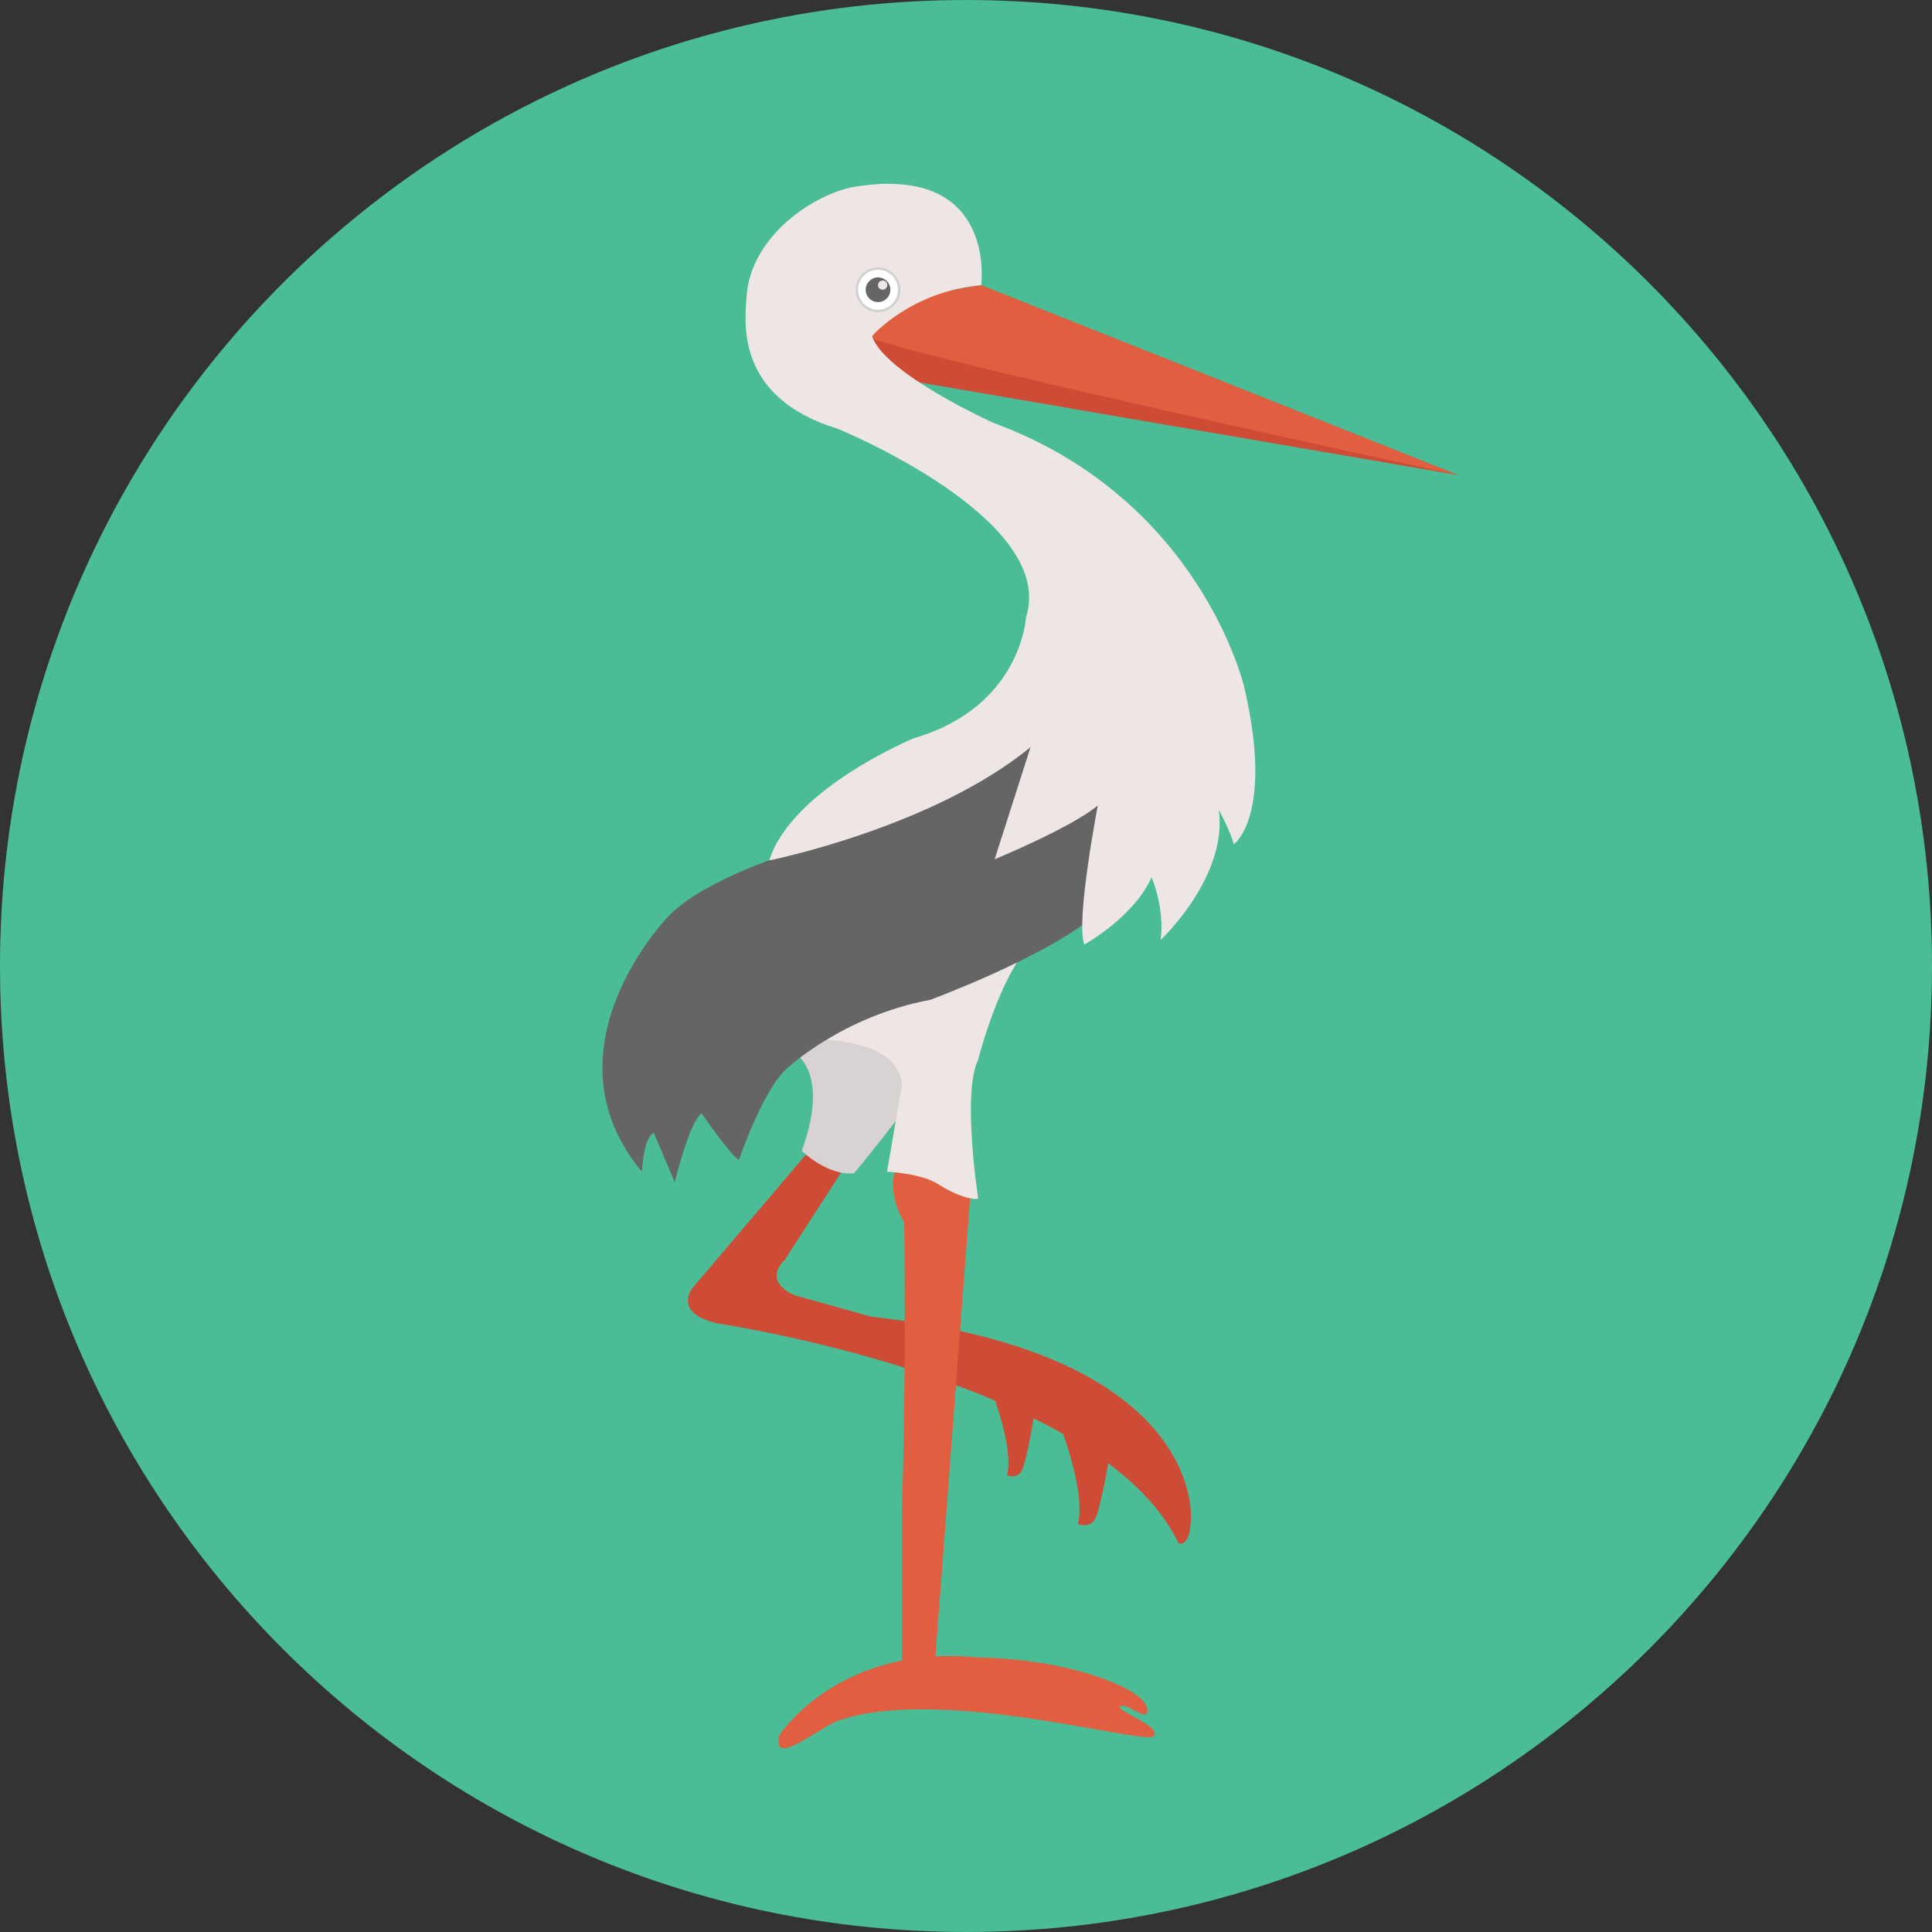 <?xml version="1.0" encoding="iso-8859-1"?>
<!-- Uploaded to: SVG Repo, www.svgrepo.com, Generator: SVG Repo Mixer Tools -->
<svg height="800px" width="800px" version="1.1" id="Layer_1" xmlns="http://www.w3.org/2000/svg" xmlns:xlink="http://www.w3.org/1999/xlink" 
	 viewBox="0 0 496.159 496.159" xml:space="preserve">
<rect x="0" y="0" width="496.159" height="496.159" fill="#333333" stroke="none"/>
<path style="fill:#4ABC96;" d="M248.083,0.003C111.071,0.003,0,111.063,0,248.085c0,137.001,111.07,248.07,248.083,248.07
	c137.006,0,248.076-111.069,248.076-248.07C496.159,111.062,385.089,0.003,248.083,0.003z"/>
<g>
	<path style="fill:#CE4C36;" d="M223.765,338.145l-19.579-5.471c0,0-8.638-3.167-2.591-9.213l16.7-25.913l-11.229-1.152
		l-29.369,34.551c0,0-4.895,6.334,6.622,8.926c0,0,98.471,14.684,118.337,56.433c0,0,2.879,1.44,3.167-6.046
		C305.823,390.259,309.854,347.646,223.765,338.145z"/>
	<path style="fill:#CE4C36;" d="M254.573,357.003c0,0,5.902,14.828,4.031,21.883c0,0,3.023,1.151,4.031-1.728
		c1.008-2.88,3.023-12.525,3.023-15.836S254.573,357.003,254.573,357.003z"/>
	<path style="fill:#CE4C36;" d="M272.039,365.546c0,0,6.976,17.524,4.764,25.86c0,0,3.573,1.362,4.765-2.041
		c1.19-3.403,3.572-14.802,3.572-18.715C285.14,366.737,272.039,365.546,272.039,365.546z"/>
</g>
<path style="fill:#E25E40;" d="M230.483,298.794c0,0-3.454,6.335,1.729,15.165c0,0,0.575,37.429-0.577,73.9v39.157l8.447,0.384
	l9.213-121.886L230.483,298.794z"/>
<path style="fill:#D8D3D2;" d="M202.458,269.426c0,0,11.517,3.84,3.455,26.105c0,0,6.527,6.527,13.437,5.758
	c0,0,13.054-15.74,17.275-22.65C236.625,278.64,232.402,253.685,202.458,269.426z"/>
<path style="fill:#EDE6E4;" d="M265.034,242.17l-63.727,24.953c0,0,29.176-3.071,30.328,11.518l-3.838,22.267
	c0,0,8.83,0.382,13.244,3.263s8.637,4.032,10.173,3.647c0,0-4.224-27.256,0-35.702C251.213,272.115,256.587,250.617,265.034,242.17z
	"/>
<path style="fill:#666565;" d="M269.257,184.585l-69.87,35.703c0,0-19.962,6.525-28.024,15.355c0,0-32.633,33.785-6.527,65.264
	c0,0,0.384-8.83,3.071-9.982l5.375,12.668c0,0,3.84-15.739,6.91-17.659c0,0,7.677,11.132,9.598,11.9c0,0,6.143-18.042,12.285-23.417
	c0,0,14.205-13.436,36.854-17.659c0,0,28.023-10.366,41.077-20.73l6.911-46.068L269.257,184.585z"/>
<path style="fill:#CE4C36;" d="M251.981,73.254c0,0-49.523,6.142-20.347,24.185l142.81,24.57L251.981,73.254z"/>
<path style="fill:#E25E40;" d="M251.981,73.254c0,0-27.856,3.455-29.477,12.794c-0.541,3.113,151.94,35.96,151.94,35.96
	L251.981,73.254z"/>
<path style="fill:#EDE6E4;" d="M319.548,176.523c0,0-11.133-48.372-64.495-67.95c0,0-28.024-12.67-31.096-22.267
	c0,0,9.98-11.517,28.024-13.052c0,0,4.224-31.096-32.247-25.337c-10.011,1.581-27.017,12.316-28.024,28.409
	c-0.385,6.142-3.071,25.721,23.418,33.782c0,0,56.433,23.035,48.371,48.372c0,0-1.152,23.034-28.792,31.095
	c0,0-31.384,12.957-37.142,31.384c0,0,41.749-8.35,67.086-29.08l-9.213,28.792c0,0,19.579-8.062,26.489-13.82
	c0,0-5.759,29.944-3.456,35.703c0,0,12.669-6.911,17.275-17.275c0,0,3.456,8.062,2.304,16.124c0,0,17.275-16.124,14.972-33.399
	c0,0,3.073,5.759,3.84,8.83C316.861,216.832,327.226,209.539,319.548,176.523z"/>
<circle style="fill:#D1D1D1;" cx="225.49" cy="74.409" r="5.758"/>
<circle style="fill:#FFFFFF;" cx="225.49" cy="74.409" r="5.134"/>
<circle style="fill:#666565;" cx="225.49" cy="74.409" r="3.167"/>
<circle style="fill:#EDE6E4;" cx="226.68" cy="73.219" r="1.188"/>
<path style="fill:#E25E40;" d="M287.684,438.151c1.728-0.959,7.005,4.222,7.006,1.151c0.001-3.072-5.527-5.773-8.158-6.911
	c-15.883-6.868-35.318-6.717-35.318-6.717c-35.894-3.647-51.06,19.963-51.06,19.963c-2.112,8.638,10.313-2.135,15.357-3.84
	c26.68-9.021,78.794,6.622,80.81,4.031C298.337,443.237,285.956,439.11,287.684,438.151z"/>
</svg>